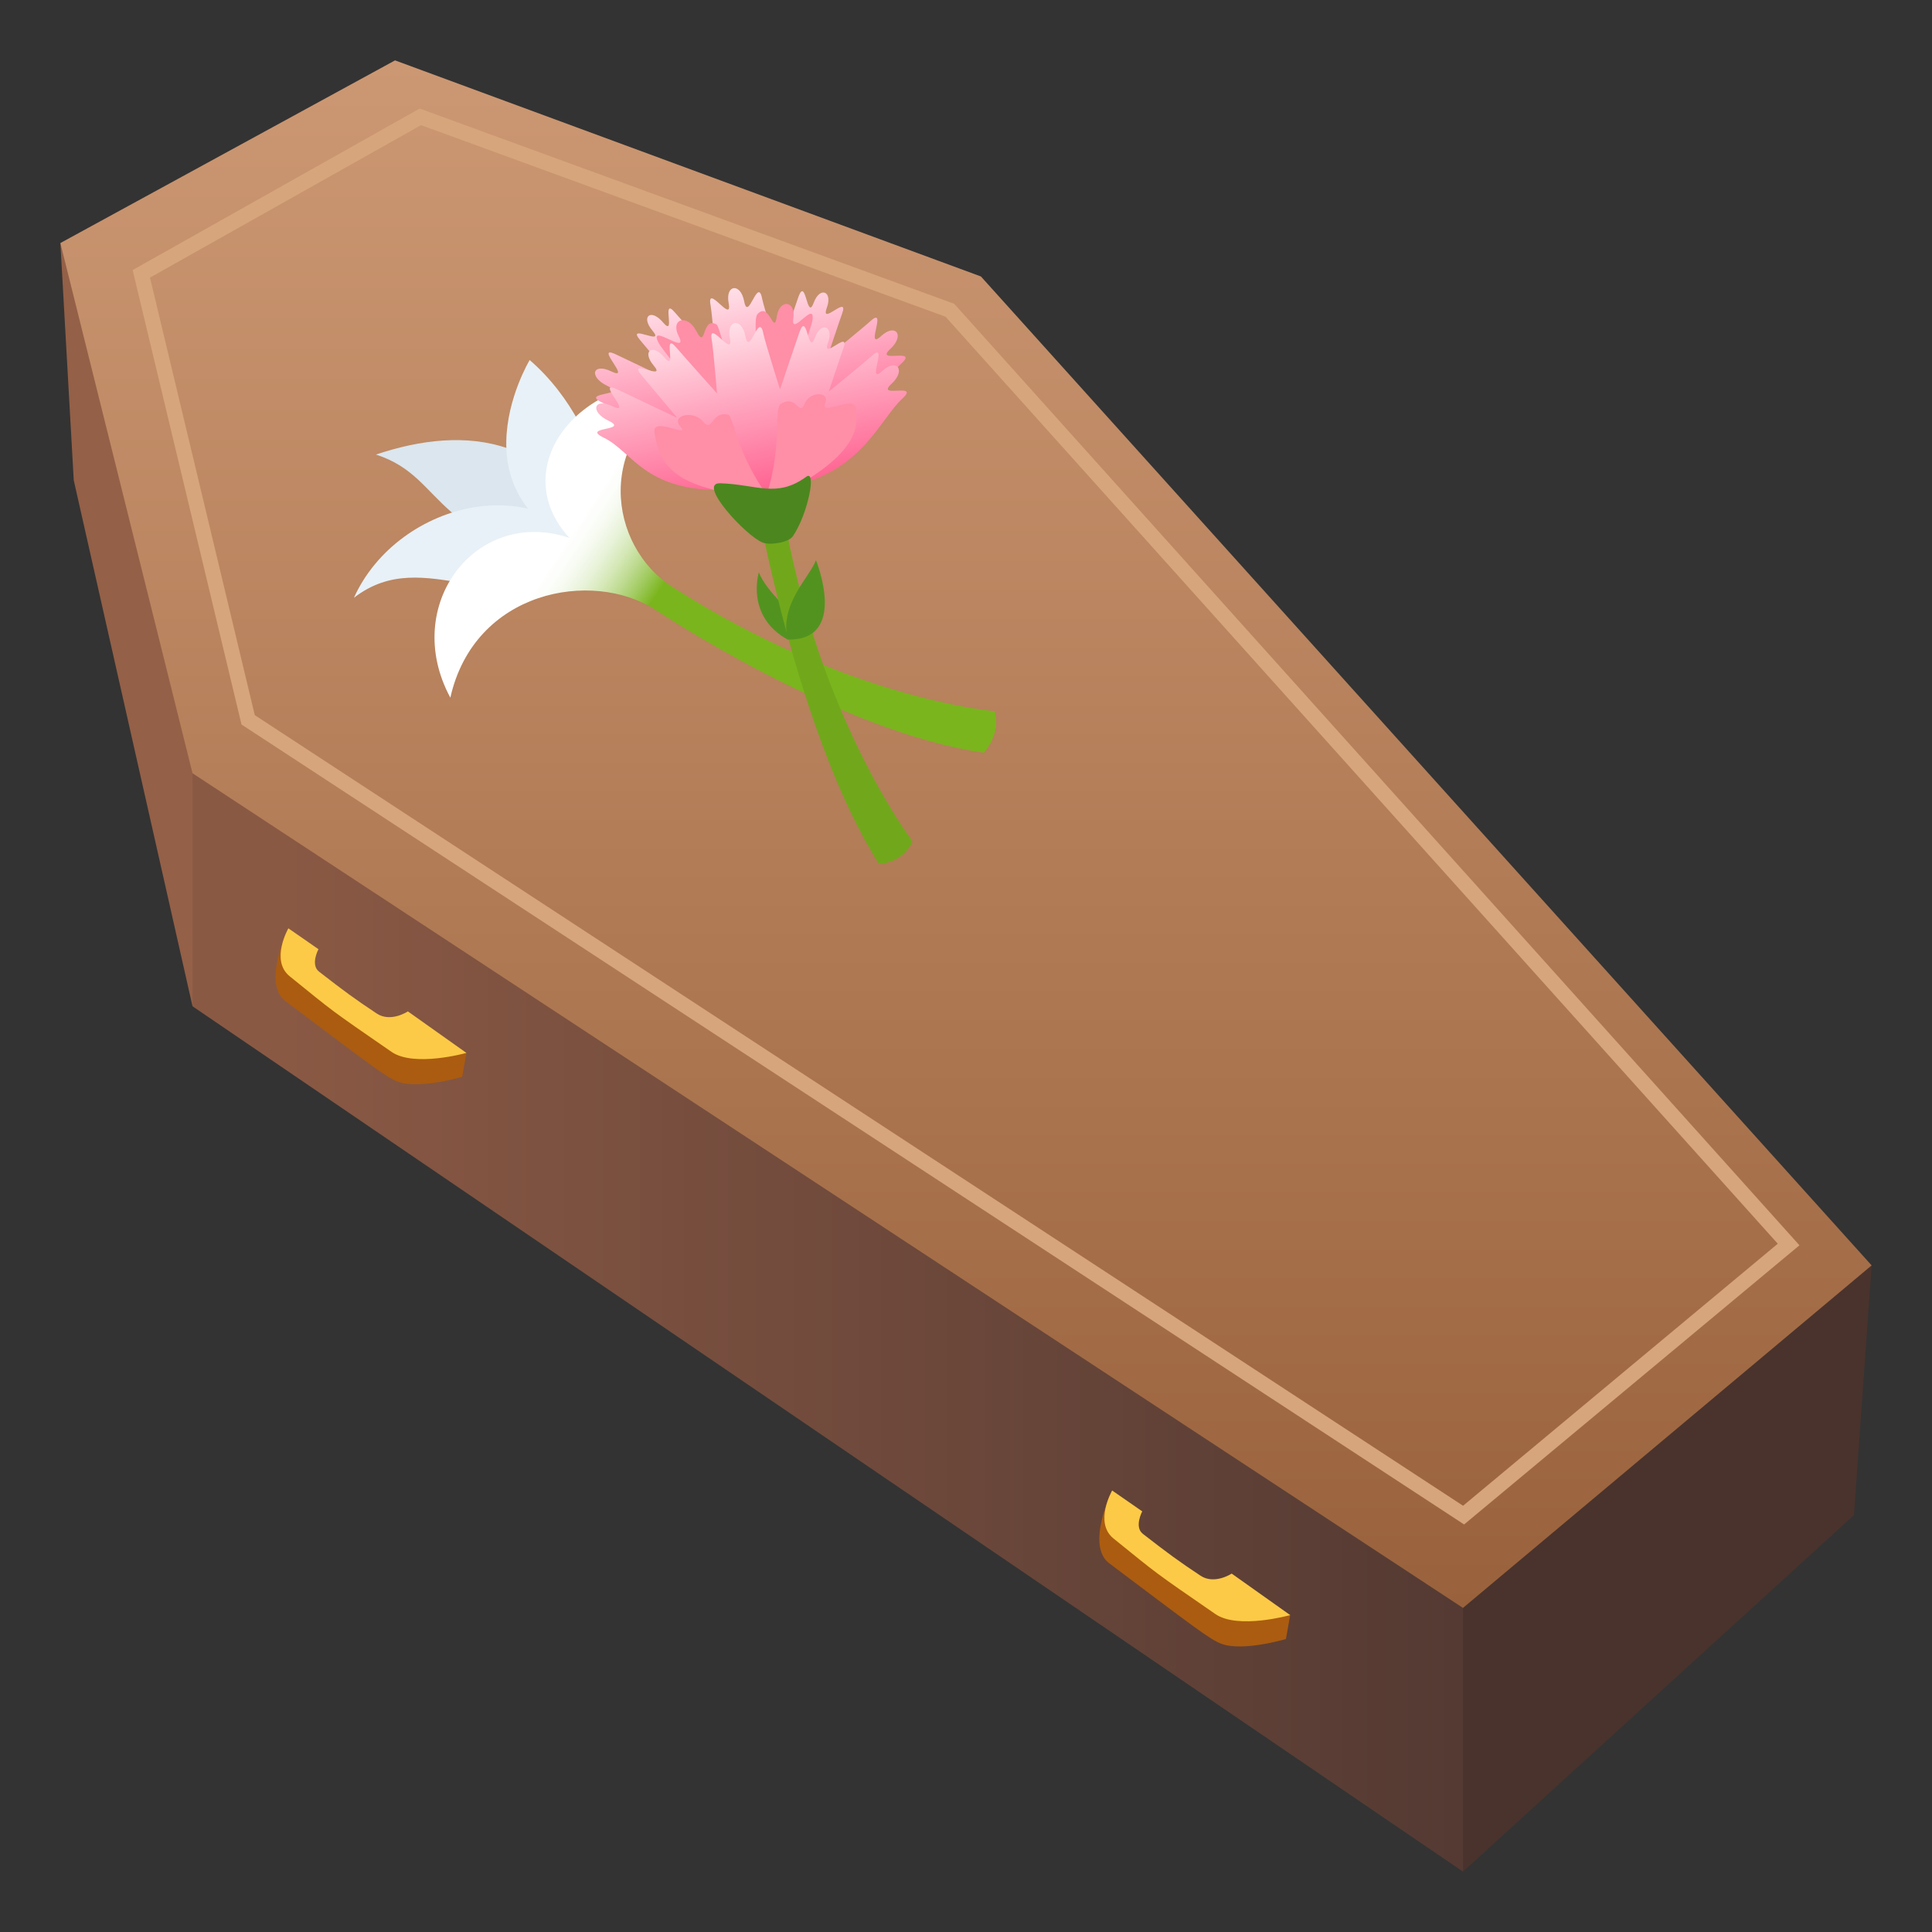 <svg xmlns="http://www.w3.org/2000/svg" xml:space="preserve" viewBox="0 0 64 64"><rect x="0" y="0" width="64" height="64" fill="#333333" stroke="none"/><path fill="#946047" d="M2.443 15.908 2 8.051l7.795 16.884-3.418 8.399z"/><path fill="#4A332D" d="M61.414 50.189 62 41.918 45.295 52.22 48.463 62z"/><linearGradient id="a" x1="6.377" x2="48.463" y1="43.308" y2="43.308" gradientUnits="userSpaceOnUse"><stop offset=".067" style="stop-color:#8a5944"/><stop offset="1" style="stop-color:#543a33"/></linearGradient><path fill="url(#a)" d="M48.463 62V51.264L6.377 24.615v8.719z"/><linearGradient id="b" x1="32.001" x2="32.001" y1="53.264" y2="2.001" gradientUnits="userSpaceOnUse"><stop offset="0" style="stop-color:#99623c"/><stop offset="1" style="stop-color:#cc9873"/></linearGradient><path fill="url(#b)" d="m2 8.051 4.377 17.564 42.086 27.649L62 41.918 32.494 9.158 13.086 2z"/><path fill="#D6A57C" d="m13.947 4.145 17.375 6.347L58.891 41.2l-10.425 8.68L8.44 23.69 4.969 9.196l8.978-5.051m-.045-.549-9.508 5.35L8 24l40.191 26.297.309.203 11.109-9.248-27.916-31.095-.084-.093-17.707-6.468z"/><path fill="#AB5C10" d="m38.477 51.929-1.635-2.554s-.889 1.816-.098 2.411c2.824 2.122 3.34 2.529 3.723 2.669.715.262 2.131-.16 2.131-.16l.141-.793-4.262-1.573z"/><path fill="#FDCA47" d="M40.801 52.127s-.568.377-1.031.071c-.719-.476-1.086-.746-1.912-1.388-.295-.229-.02-.744-.02-.744l-.996-.691s-.609 1.063.045 1.59c1.492 1.207 1.291 1.067 3.373 2.502.752.52 2.479.035 2.479.035l-1.938-1.375z"/><path fill="#AB5C10" d="m11.188 33.306-1.635-2.554s-.889 1.816-.098 2.411c2.824 2.122 3.34 2.529 3.723 2.669.715.262 2.131-.16 2.131-.16l.141-.793-4.262-1.573z"/><path fill="#FDCA47" d="M13.512 33.504s-.568.377-1.031.071c-.719-.476-1.086-.746-1.912-1.388-.295-.229-.02-.744-.02-.744l-.996-.691s-.609 1.063.045 1.59c1.492 1.207 1.291 1.067 3.373 2.503.752.519 2.479.034 2.479.034l-1.938-1.375z"/><path fill="#7AB51D" d="m22.266 19.439-.574.749s6.064 4.062 10.898 4.746c0 0 .58-.606.361-1.374 0 .001-4.84-.376-10.685-4.121z"/><path fill="#DBE6EE" d="M20.23 18.725c-6.131-.566-5.307-2.872-7.777-3.667 2.918-.979 6.187-.773 7.777 3.667z"/><path fill="#E8F1F7" d="M20.113 18.875c-3.639 1.817-6.014-.906-8.389.927 1.459-3.233 6.396-4.458 8.389-.927z"/><path fill="#E8F1F7" d="M20.377 18.532s0-4.154-2.831-6.605c0 0-3.009 5 2.831 6.605z"/><linearGradient id="c" x1="22.061" x2="17.707" y1="19.93" y2="17.056" gradientUnits="userSpaceOnUse"><stop offset=".073" style="stop-color:#7ab51d"/><stop offset=".086" style="stop-color:#7fb825"/><stop offset=".187" style="stop-color:#a0ca5e"/><stop offset=".289" style="stop-color:#bdda8f"/><stop offset=".389" style="stop-color:#d5e8b7"/><stop offset=".487" style="stop-color:#e7f2d7"/><stop offset=".581" style="stop-color:#f4f9ed"/><stop offset=".671" style="stop-color:#fcfefa"/><stop offset=".751" style="stop-color:#fff"/></linearGradient><path fill="url(#c)" d="M18.865 17.82c-3.092-1.043-5.599 2.231-3.947 5.291.799-3.556 4.697-4.252 6.773-2.923.164.104.738-.644.574-.749-2.078-1.33-2.695-4.92.684-6.82-3.818-.334-6.207 2.91-4.084 5.201z"/><linearGradient id="d" x1="149.942" x2="149.942" y1="35.531" y2="29.634" gradientTransform="rotate(-11.437 -13.194 647.029)" gradientUnits="userSpaceOnUse"><stop offset="0" style="stop-color:#ff5e8d"/><stop offset="1" style="stop-color:#ffe0e8"/></linearGradient><path fill="url(#d)" d="M29.496 11.556c.483-.446.175-.866-.31-.422-.555.513.241-1.043-.358-.491-.188.175-1.413 1.173-1.413 1.173s.398-1.202.479-1.42c.251-.684-.736.435-.505-.199.204-.55-.229-.721-.433-.17-.231.634-.254-.882-.505-.199-.084.23-.652 1.919-.652 1.919s-.505-1.602-.551-1.847c-.147-.772-.461.794-.597.078-.119-.622-.631-.555-.513.067.137.715-.745-.694-.598.078.046.245.174 1.756.174 1.756s-1.179-1.32-1.346-1.516c-.494-.587.053.86-.405.317-.398-.473-.747-.2-.35.272.458.542-.899-.268-.405.318.159.188 1.187 1.417 1.187 1.417l-1.983-.942c-.777-.373.562.903-.159.559-.626-.3-.761.18-.134.479.719.346-.938.187-.16.56.964.461 1.381 1.855 4.16 1.721.096-.004 1.276.717 2.233-.165 2.201-.526 2.76-2.167 3.504-2.853.6-.552-.917.022-.36-.49z"/><path fill="#529320" d="M26.363 20.436s-.982-.841-1.225-1.475c0 0-.451 1.445.952 2.225l.273-.75z"/><path fill="#FF8EA7" d="M26.28 10.541c.089-.585-.456-.651-.545-.067-.102.672-.241-.487-.635-.077-.191.201.106 1.286-.143 3.647-.932-2.097-1.106-3.235-1.226-3.299-.5-.269-.324.883-.668.216-.301-.582-.876-.396-.576.184.344.666-1.042-.505-.669.215.117.227.857 1.021 2.049 3.032.354.685 1.76 1.137 2.154-.577.481-2.09.857-2.967.892-3.197.111-.725-.737.595-.633-.077z"/><path fill="#71A81B" d="m25.813 16.091-.754.487s1.345 7.76 4.056 12.04c0 0 .767 0 1.117-.743-.001 0-3.402-4.451-4.419-11.784z"/><linearGradient id="e" x1="149.752" x2="149.752" y1="36.673" y2="30.774" gradientTransform="rotate(-11.437 -13.194 647.029)" gradientUnits="userSpaceOnUse"><stop offset="0" style="stop-color:#ff5e8d"/><stop offset="1" style="stop-color:#ffe0e8"/></linearGradient><path fill="url(#e)" d="M29.536 12.711c.483-.446.174-.865-.31-.421-.554.513.241-1.044-.358-.491-.189.174-1.413 1.172-1.413 1.172s.398-1.201.478-1.42c.252-.684-.735.436-.504-.198.203-.551-.229-.722-.433-.171-.231.634-.254-.881-.505-.199-.084.23-.652 1.919-.652 1.919s-.505-1.602-.551-1.847c-.147-.771-.461.794-.597.078-.119-.621-.632-.555-.513.068.137.714-.745-.694-.598.078.046.244.173 1.755.173 1.755s-1.178-1.319-1.345-1.516c-.494-.586.053.86-.405.317-.398-.473-.748-.199-.35.273.458.541-.899-.268-.405.317l1.186 1.417-1.982-.941c-.777-.373.562.903-.159.558-.626-.3-.76.18-.134.479.719.346-.938.187-.16.56.964.462 1.381 1.855 4.16 1.722.096-.005 1.277.717 2.233-.165 2.203-.527 2.759-2.167 3.503-2.854.601-.552-.916.023-.359-.49z"/><path fill="#529320" d="M26.091 21.186c-.28-1.185.761-2.101.938-2.631-.001 0 1.094 2.672-.938 2.631z"/><path fill="#FF8EA7" d="M27.337 13.363c.166-.408-.51-.402-.677.004-.189.469-.255-.31-.786.008-.259.155.054 1.375-.477 3.011-.969-1.344-1.124-2.614-1.267-2.646-.602-.138-.488.633-.856.209-.321-.369-1.058-.188-.736.18.368.422-.952-.373-.857.208.154.941.519 1.67 2.548 2.003.377.435.905.479 2.169-.245 2.18-1.247 1.987-2.097 1.96-2.531-.031-.533-1.214.268-1.021-.201z"/><path fill="#4B871E" d="M26.712 15.791c-.984.718-1.634.255-2.853.218-.786-.024.851 1.748 1.406 1.964.24.095.856.003 1.002-.212.5-.738.787-2.219.445-1.97z"/></svg>